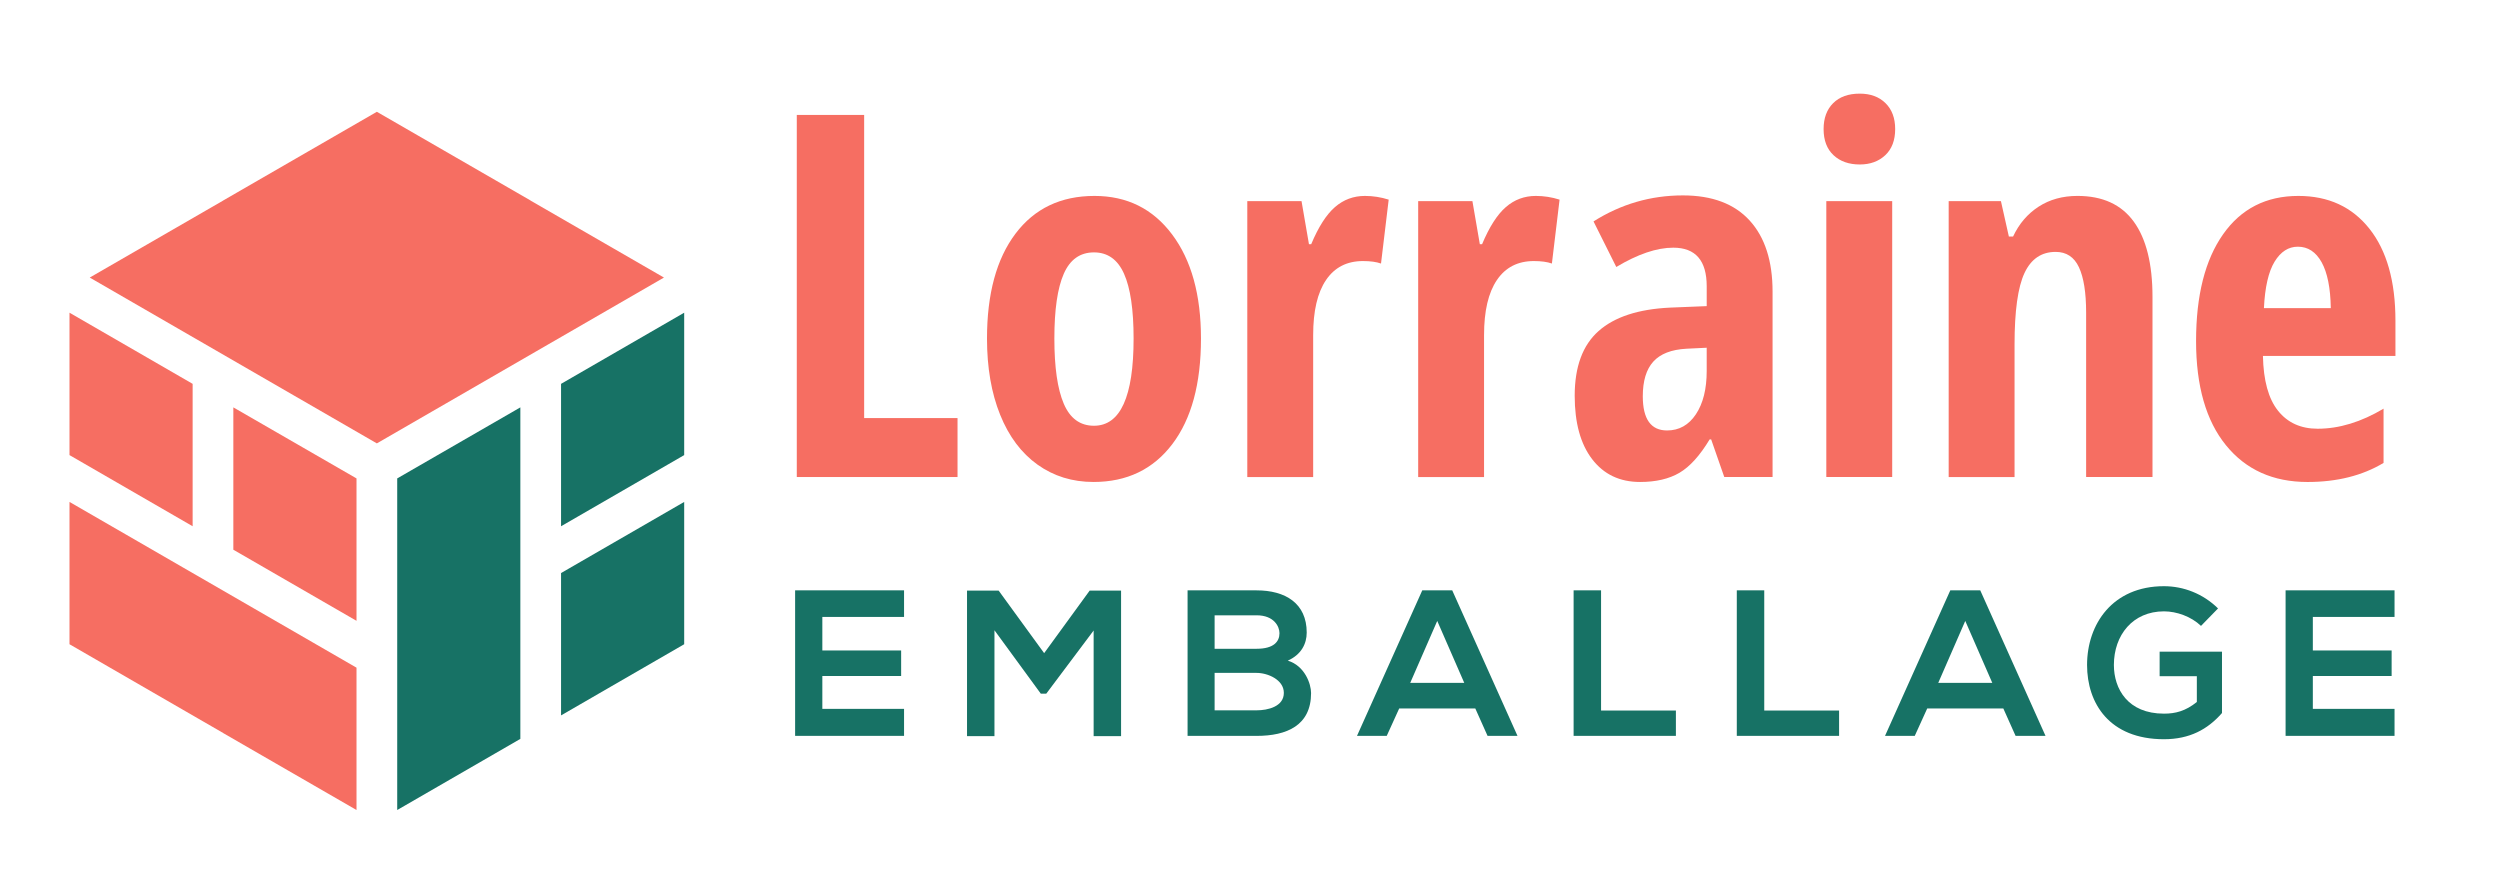 <?xml version="1.0" encoding="utf-8"?>
<!-- Generator: Adobe Illustrator 16.0.0, SVG Export Plug-In . SVG Version: 6.00 Build 0)  -->
<!DOCTYPE svg PUBLIC "-//W3C//DTD SVG 1.1 Tiny//EN" "http://www.w3.org/Graphics/SVG/1.1/DTD/svg11-tiny.dtd">
<svg version="1.1" baseProfile="tiny" id="Calque_1"
	 xmlns="http://www.w3.org/2000/svg" xmlns:xlink="http://www.w3.org/1999/xlink" x="0px" y="0px" width="200px" height="70px"
	 viewBox="0 0 200 70" xml:space="preserve">
<g>
	<path fill="#F66E62" d="M63.743,38.162V9.195h5.389v24.251h7.47v4.716H63.743z"/>
	<path fill="#F66E62" d="M96.078,27.086c0,3.619-0.766,6.436-2.298,8.45s-3.632,3.022-6.3,3.022c-1.691,0-3.184-0.463-4.478-1.387
		c-1.294-0.926-2.292-2.256-2.992-3.993s-1.05-3.768-1.05-6.092c0-3.58,0.759-6.376,2.278-8.391c1.519-2.014,3.626-3.021,6.32-3.021
		c2.602,0,4.672,1.027,6.211,3.081C95.309,20.809,96.078,23.586,96.078,27.086z M84.349,27.086c0,2.298,0.25,4.035,0.752,5.21
		c0.502,1.176,1.308,1.764,2.417,1.764c2.113,0,3.17-2.325,3.17-6.974c0-2.312-0.254-4.039-0.763-5.181
		c-0.509-1.143-1.311-1.714-2.407-1.714c-1.109,0-1.916,0.571-2.417,1.714S84.349,24.775,84.349,27.086z"/>
	<path fill="#F66E62" d="M109.194,15.674c0.646,0,1.28,0.099,1.901,0.297l-0.614,5.112c-0.369-0.132-0.852-0.198-1.446-0.198
		c-1.281,0-2.266,0.505-2.952,1.516c-0.687,1.011-1.03,2.48-1.03,4.408v11.354h-5.27V16.09h4.339l0.595,3.448h0.178
		c0.581-1.387,1.215-2.377,1.902-2.972C107.483,15.971,108.282,15.674,109.194,15.674z"/>
	<path fill="#F66E62" d="M122.865,15.674c0.646,0,1.28,0.099,1.901,0.297l-0.614,5.112c-0.369-0.132-0.852-0.198-1.446-0.198
		c-1.281,0-2.266,0.505-2.952,1.516c-0.687,1.011-1.03,2.48-1.03,4.408v11.354h-5.27V16.09h4.339l0.594,3.448h0.179
		c0.581-1.387,1.215-2.377,1.902-2.972C121.154,15.971,121.953,15.674,122.865,15.674z"/>
	<path fill="#F66E62" d="M137.942,38.162l-1.05-3.012h-0.119c-0.779,1.295-1.585,2.186-2.417,2.674s-1.883,0.734-3.15,0.734
		c-1.625,0-2.902-0.607-3.834-1.824c-0.931-1.214-1.396-2.905-1.396-5.071c0-2.325,0.637-4.052,1.912-5.181
		c1.274-1.129,3.18-1.753,5.716-1.873l2.933-0.119v-1.585c0-2.061-0.892-3.091-2.675-3.091c-1.321,0-2.841,0.515-4.558,1.545
		l-1.822-3.646c2.192-1.387,4.576-2.081,7.152-2.081c2.338,0,4.117,0.67,5.34,2.011c1.222,1.341,1.832,3.239,1.832,5.696v14.82
		H137.942z M133.365,34.437c0.965,0,1.734-0.433,2.309-1.298s0.862-2.018,0.862-3.458v-1.862l-1.625,0.079
		c-1.202,0.066-2.084,0.41-2.646,1.03c-0.562,0.621-0.842,1.545-0.842,2.774C131.424,33.525,132.071,34.437,133.365,34.437z"/>
	<path fill="#F66E62" d="M145.888,10.325c0-0.872,0.254-1.562,0.763-2.071c0.509-0.508,1.219-0.763,2.13-0.763
		c0.858,0,1.546,0.254,2.061,0.763c0.516,0.509,0.772,1.199,0.772,2.071c0,0.898-0.264,1.595-0.792,2.09
		c-0.528,0.496-1.209,0.743-2.041,0.743c-0.872,0-1.572-0.248-2.1-0.743C146.151,11.919,145.888,11.223,145.888,10.325z
		 M151.376,38.162h-5.271V16.09h5.271V38.162z"/>
	<path fill="#F66E62" d="M166.89,38.162V25.006c0-1.598-0.192-2.807-0.575-3.626c-0.383-0.819-1.004-1.228-1.862-1.228
		c-1.136,0-1.968,0.564-2.496,1.694s-0.793,3.035-0.793,5.716v10.601h-5.27V16.09h4.18l0.635,2.833h0.337
		c0.475-1.017,1.155-1.813,2.04-2.388c0.885-0.574,1.922-0.862,3.111-0.862c2.007,0,3.51,0.687,4.507,2.061
		c0.997,1.374,1.496,3.382,1.496,6.023v14.404H166.89z"/>
	<path fill="#F66E62" d="M184.602,38.559c-2.761,0-4.937-0.982-6.528-2.943c-1.592-1.961-2.388-4.738-2.388-8.332
		c0-3.646,0.72-6.492,2.16-8.539c1.439-2.047,3.447-3.071,6.022-3.071c2.404,0,4.3,0.875,5.687,2.625s2.081,4.204,2.081,7.36v2.813
		h-10.601c0.04,1.968,0.442,3.431,1.209,4.389c0.766,0.958,1.822,1.437,3.17,1.437c1.717,0,3.474-0.535,5.271-1.605v4.34
		C188.993,38.049,186.966,38.559,184.602,38.559z M183.829,19.736c-0.753,0-1.374,0.399-1.862,1.198
		c-0.489,0.799-0.772,2.038-0.853,3.715h5.35c-0.026-1.611-0.271-2.833-0.732-3.666C185.269,20.152,184.635,19.736,183.829,19.736z"
		/>
</g>
<g>
	<path fill="#177265" d="M72.324,58.871h-8.715c0-3.875,0-7.768,0-11.643h8.715v2.129h-6.537v2.678h6.304v2.047h-6.304v2.627h6.537
		V58.871z"/>
	<path fill="#177265" d="M87.491,50.439l-3.792,5.057h-0.433l-3.709-5.074v8.467h-2.195V47.246h2.528l3.642,5.006l3.643-5.006h2.511
		v11.643h-2.195V50.439z"/>
	<path fill="#177265" d="M104.537,50.605c0,0.898-0.433,1.764-1.514,2.246c1.363,0.414,1.863,1.861,1.863,2.594
		c0,2.594-1.946,3.426-4.358,3.426c-1.846,0-3.676,0-5.522,0V47.229c1.83,0,3.676,0,5.522,0
		C102.824,47.229,104.537,48.26,104.537,50.605z M97.169,51.902h3.36c1.38,0,1.829-0.582,1.829-1.246
		c0-0.533-0.432-1.432-1.829-1.432h-3.36V51.902z M97.169,56.826h3.36c0.898,0,2.178-0.299,2.178-1.396
		c0-1.049-1.28-1.598-2.178-1.598h-3.36V56.826z"/>
	<path fill="#177265" d="M118.023,56.676h-6.087l-0.998,2.195h-2.379l5.223-11.643h2.396l5.222,11.643h-2.395L118.023,56.676z
		 M114.979,49.674l-2.162,4.957h4.324L114.979,49.674z"/>
	<path fill="#177265" d="M128.085,47.229v9.613h5.987v2.029h-8.183V47.229H128.085z"/>
	<path fill="#177265" d="M141.14,47.229v9.613h5.987v2.029h-8.183V47.229H141.14z"/>
	<path fill="#177265" d="M160.265,56.676h-6.087l-0.998,2.195h-2.379l5.223-11.643h2.396l5.222,11.643h-2.395L160.265,56.676z
		 M157.221,49.674l-2.162,4.957h4.324L157.221,49.674z"/>
	<path fill="#177265" d="M176.08,50.072c-0.782-0.748-1.946-1.164-2.961-1.164c-2.494,0-4.008,1.896-4.008,4.291
		c0,1.914,1.114,3.893,4.008,3.893c0.915,0,1.713-0.199,2.628-0.932v-2.063h-2.977v-1.963h4.989v4.908
		c-1.147,1.313-2.595,2.096-4.641,2.096c-4.374,0-6.153-2.879-6.153-5.939c0-3.275,2.045-6.303,6.153-6.303
		c1.563,0,3.127,0.6,4.324,1.779L176.08,50.072z"/>
	<path fill="#177265" d="M191.563,58.871h-8.716c0-3.875,0-7.768,0-11.643h8.716v2.129h-6.536v2.678h6.303v2.047h-6.303v2.627h6.536
		V58.871z"/>
</g>
<polygon fill="#F66E62" points="5.56,36.408 15.411,42.1 15.411,30.708 5.56,25.016 "/>
<polygon fill="#F66E62" points="28.521,53.414 5.56,40.154 5.56,51.539 17.854,58.641 17.854,58.645 28.521,64.801 "/>
<polygon fill="#177265" points="44.884,57.232 54.735,51.539 54.735,40.154 44.884,45.844 "/>
<polygon fill="#177265" points="41.628,32.59 31.777,38.273 31.777,64.801 41.628,59.111 "/>
<polygon fill="#177265" points="54.735,25.016 44.884,30.708 44.884,42.1 54.735,36.408 "/>
<polygon fill="#F66E62" points="7.179,22.205 30.148,35.471 53.116,22.205 42.441,16.044 42.445,16.04 30.148,8.943 17.854,16.04 
	17.854,16.044 "/>
<polygon fill="#F66E62" points="18.667,32.59 18.667,43.977 28.521,49.666 28.521,38.273 "/>
</svg>
